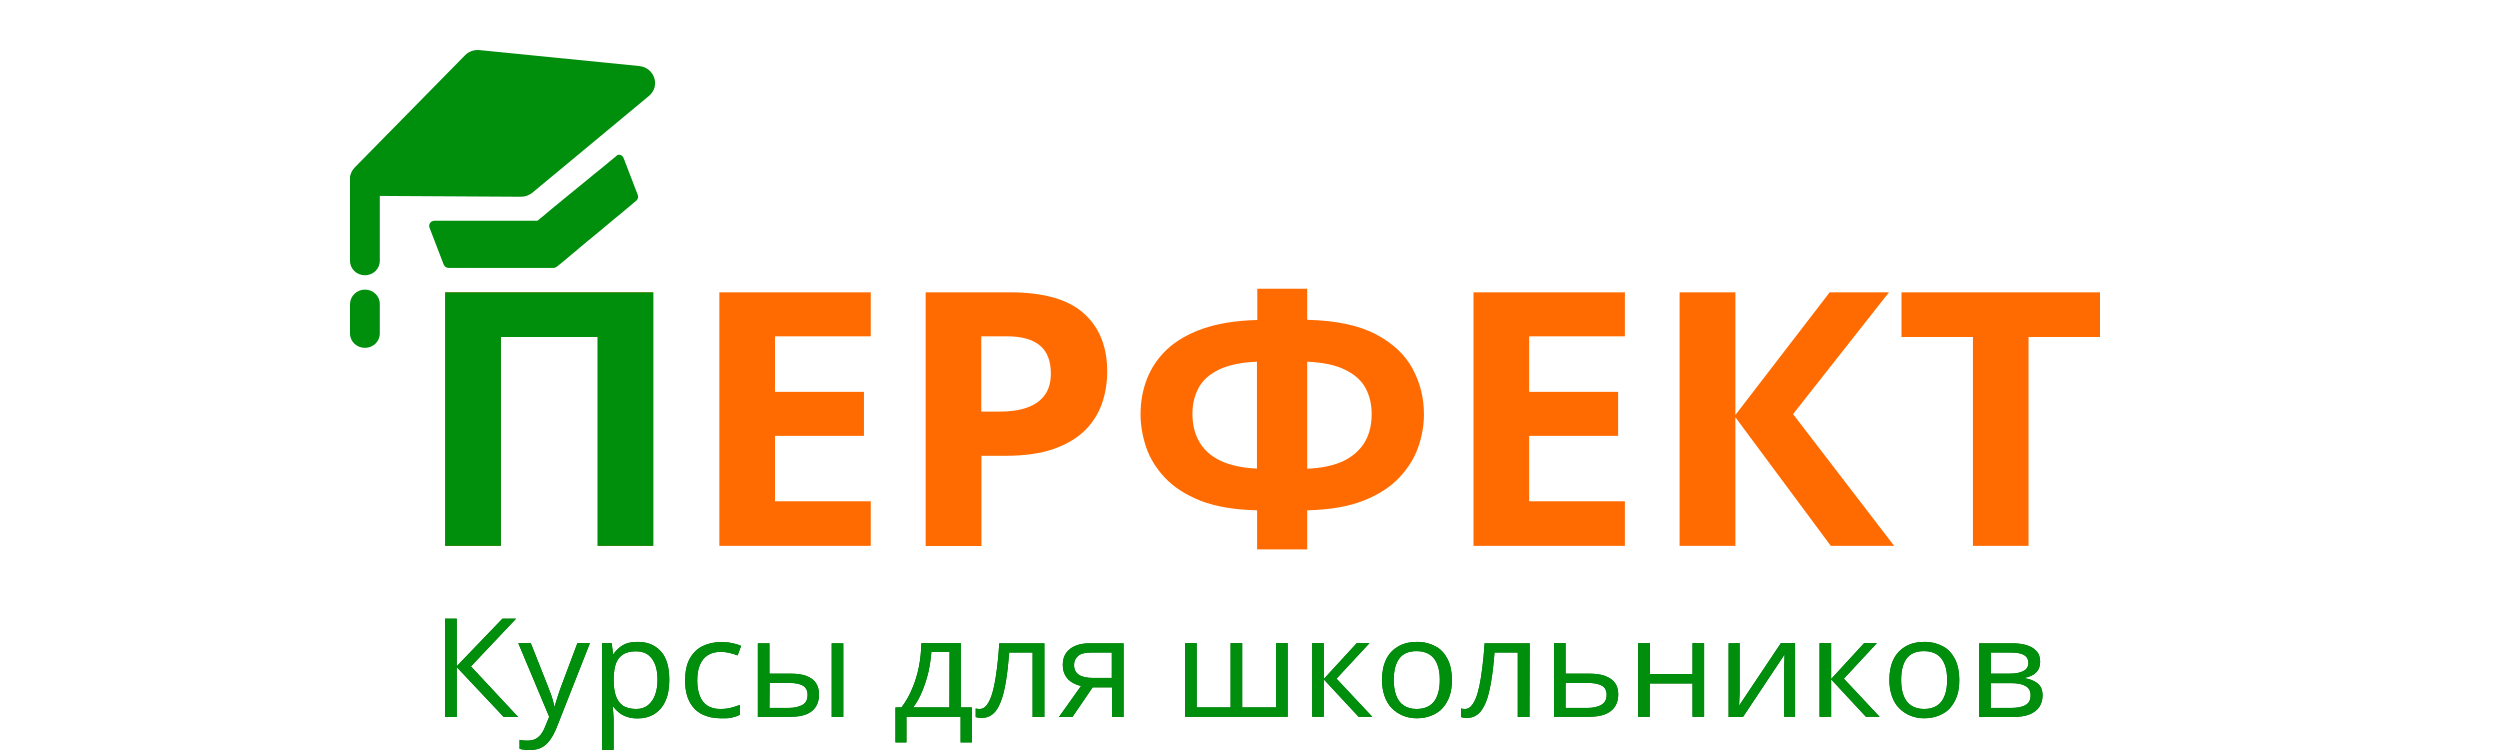 <?xml version="1.0" encoding="UTF-8"?> <svg xmlns="http://www.w3.org/2000/svg" viewBox="0 0 50.00 15.00" data-guides="{&quot;vertical&quot;:[],&quot;horizontal&quot;:[]}"><defs></defs><path fill="#006B00" stroke="none" fill-opacity="1" stroke-width="1" stroke-opacity="1" color="rgb(51, 51, 51)" id="tSvge4fbac8619" title="Path 1" d="M10.362 14.34C10.266 14.34 10.17 14.34 10.075 14.34C9.761 14.007 9.448 13.675 9.135 13.342C9.135 13.675 9.135 14.007 9.135 14.34C9.057 14.34 8.978 14.34 8.9 14.34C8.9 13.684 8.9 13.028 8.9 12.373C8.978 12.373 9.057 12.373 9.135 12.373C9.135 12.69 9.135 13.007 9.135 13.324C9.44 13.007 9.744 12.69 10.049 12.373C10.14 12.373 10.23 12.373 10.321 12.373C10.021 12.691 9.72 13.009 9.419 13.328C9.733 13.665 10.047 14.002 10.362 14.34Z"></path><path fill="#006B00" stroke="none" fill-opacity="1" stroke-width="1" stroke-opacity="1" color="rgb(51, 51, 51)" id="tSvg11a28456d95" title="Path 2" d="M10.366 12.863C10.449 12.863 10.532 12.863 10.616 12.863C10.729 13.148 10.842 13.433 10.955 13.719C10.973 13.768 10.992 13.818 11.01 13.864C11.025 13.91 11.043 13.953 11.054 13.995C11.065 14.038 11.076 14.077 11.084 14.12C11.087 14.12 11.091 14.12 11.095 14.12C11.11 14.073 11.128 14.017 11.15 13.942C11.172 13.868 11.201 13.793 11.227 13.719C11.334 13.433 11.441 13.148 11.548 12.863C11.631 12.863 11.715 12.863 11.798 12.863C11.576 13.426 11.354 13.989 11.132 14.553C11.095 14.642 11.054 14.723 11.006 14.791C10.959 14.858 10.903 14.912 10.837 14.947C10.771 14.983 10.69 15 10.594 15C10.55 15 10.513 14.997 10.476 14.993C10.443 14.99 10.413 14.983 10.391 14.976C10.391 14.916 10.391 14.857 10.391 14.798C10.413 14.802 10.435 14.805 10.465 14.809C10.494 14.812 10.524 14.812 10.557 14.812C10.616 14.812 10.664 14.802 10.708 14.78C10.752 14.759 10.785 14.727 10.819 14.688C10.848 14.649 10.877 14.599 10.899 14.542C10.928 14.474 10.956 14.405 10.984 14.336C10.778 13.845 10.572 13.354 10.366 12.863Z"></path><path fill="#006B00" stroke="none" fill-opacity="1" stroke-width="1" stroke-opacity="1" color="rgb(51, 51, 51)" id="tSvg2cc284851" title="Path 3" d="M12.759 12.838C12.951 12.838 13.102 12.902 13.216 13.026C13.33 13.15 13.386 13.342 13.386 13.598C13.386 13.765 13.36 13.907 13.308 14.02C13.257 14.134 13.183 14.219 13.087 14.28C12.991 14.34 12.881 14.368 12.752 14.368C12.671 14.368 12.601 14.358 12.538 14.336C12.476 14.315 12.424 14.287 12.38 14.251C12.336 14.216 12.299 14.177 12.27 14.137C12.265 14.137 12.26 14.137 12.255 14.137C12.258 14.173 12.262 14.216 12.266 14.265C12.27 14.315 12.273 14.358 12.273 14.393C12.273 14.594 12.273 14.796 12.273 14.997C12.196 14.997 12.118 14.997 12.041 14.997C12.041 14.285 12.041 13.574 12.041 12.863C12.105 12.863 12.169 12.863 12.233 12.863C12.242 12.935 12.252 13.007 12.262 13.079C12.266 13.079 12.27 13.079 12.273 13.079C12.303 13.033 12.339 12.994 12.384 12.955C12.428 12.919 12.479 12.887 12.542 12.866C12.601 12.848 12.675 12.838 12.759 12.838ZM12.719 13.026C12.612 13.026 12.527 13.047 12.465 13.086C12.399 13.125 12.354 13.186 12.321 13.264C12.292 13.342 12.277 13.441 12.273 13.559C12.273 13.573 12.273 13.587 12.273 13.601C12.273 13.726 12.288 13.832 12.317 13.917C12.347 14.002 12.395 14.07 12.457 14.113C12.52 14.155 12.612 14.18 12.723 14.18C12.818 14.18 12.896 14.155 12.958 14.105C13.021 14.056 13.069 13.988 13.102 13.899C13.135 13.811 13.15 13.708 13.15 13.594C13.15 13.42 13.117 13.282 13.043 13.179C12.969 13.076 12.863 13.026 12.719 13.026Z"></path><path fill="#006B00" stroke="none" fill-opacity="1" stroke-width="1" stroke-opacity="1" color="rgb(51, 51, 51)" id="tSvg10218942f78" title="Path 4" d="M14.402 14.365C14.266 14.365 14.144 14.336 14.037 14.283C13.931 14.23 13.85 14.145 13.791 14.034C13.732 13.921 13.702 13.782 13.702 13.612C13.702 13.434 13.732 13.289 13.794 13.175C13.857 13.062 13.942 12.976 14.052 12.923C14.163 12.87 14.284 12.841 14.424 12.841C14.502 12.841 14.575 12.848 14.645 12.863C14.715 12.877 14.774 12.895 14.822 12.919C14.799 12.982 14.775 13.045 14.752 13.108C14.704 13.09 14.653 13.072 14.59 13.058C14.527 13.044 14.472 13.037 14.421 13.037C14.314 13.037 14.225 13.058 14.155 13.104C14.085 13.147 14.034 13.214 13.997 13.299C13.96 13.385 13.945 13.491 13.945 13.616C13.945 13.736 13.964 13.836 13.997 13.921C14.03 14.006 14.082 14.07 14.148 14.113C14.214 14.155 14.299 14.18 14.402 14.18C14.483 14.18 14.557 14.173 14.62 14.155C14.682 14.137 14.745 14.12 14.796 14.098C14.796 14.165 14.796 14.231 14.796 14.297C14.745 14.322 14.689 14.34 14.627 14.354C14.564 14.368 14.487 14.365 14.402 14.365Z"></path><path fill="#006B00" stroke="none" fill-opacity="1" stroke-width="1" stroke-opacity="1" color="rgb(51, 51, 51)" id="tSvg18e2e157db7" title="Path 5" d="M15.157 14.34C15.157 13.849 15.157 13.357 15.157 12.866C15.235 12.866 15.312 12.866 15.389 12.866C15.389 13.069 15.389 13.271 15.389 13.473C15.529 13.473 15.669 13.473 15.809 13.473C15.938 13.473 16.049 13.488 16.13 13.52C16.214 13.552 16.277 13.598 16.317 13.658C16.358 13.719 16.38 13.796 16.38 13.889C16.38 13.981 16.362 14.059 16.321 14.127C16.28 14.194 16.218 14.248 16.133 14.283C16.049 14.319 15.934 14.336 15.798 14.336C15.584 14.338 15.371 14.339 15.157 14.34ZM15.389 14.159C15.517 14.159 15.645 14.159 15.772 14.159C15.886 14.159 15.979 14.137 16.049 14.098C16.119 14.059 16.152 13.992 16.152 13.899C16.152 13.811 16.119 13.747 16.056 13.711C15.993 13.676 15.901 13.658 15.78 13.658C15.651 13.658 15.522 13.658 15.393 13.658C15.392 13.825 15.39 13.992 15.389 14.159ZM16.634 14.34C16.634 13.849 16.634 13.357 16.634 12.866C16.711 12.866 16.789 12.866 16.866 12.866C16.866 13.357 16.866 13.849 16.866 14.34C16.789 14.34 16.711 14.34 16.634 14.34Z"></path><path fill="#006B00" stroke="none" fill-opacity="1" stroke-width="1" stroke-opacity="1" color="rgb(51, 51, 51)" id="tSvgb99faa078b" title="Path 6" d="M19.216 12.863C19.216 13.291 19.216 13.72 19.216 14.148C19.29 14.148 19.363 14.148 19.437 14.148C19.437 14.381 19.437 14.614 19.437 14.848C19.362 14.848 19.287 14.848 19.212 14.848C19.212 14.677 19.212 14.507 19.212 14.336C18.851 14.336 18.49 14.336 18.129 14.336C18.129 14.507 18.129 14.677 18.129 14.848C18.056 14.848 17.982 14.848 17.909 14.848C17.909 14.614 17.909 14.381 17.909 14.148C17.949 14.148 17.989 14.148 18.03 14.148C18.118 14.031 18.192 13.903 18.247 13.765C18.306 13.626 18.35 13.48 18.38 13.328C18.409 13.175 18.424 13.019 18.428 12.863C18.691 12.863 18.953 12.863 19.216 12.863ZM18.991 13.04C18.87 13.04 18.748 13.04 18.627 13.04C18.619 13.171 18.597 13.303 18.568 13.441C18.535 13.576 18.494 13.708 18.442 13.829C18.391 13.953 18.332 14.059 18.262 14.148C18.504 14.148 18.746 14.148 18.988 14.148C18.989 13.779 18.99 13.409 18.991 13.04Z"></path><path fill="#006B00" stroke="none" fill-opacity="1" stroke-width="1" stroke-opacity="1" color="rgb(51, 51, 51)" id="tSvgf1ae293c12" title="Path 7" d="M20.888 14.34C20.81 14.34 20.731 14.34 20.652 14.34C20.652 13.91 20.652 13.48 20.652 13.051C20.497 13.051 20.341 13.051 20.185 13.051C20.166 13.282 20.144 13.48 20.115 13.647C20.085 13.814 20.052 13.949 20.008 14.052C19.967 14.155 19.916 14.233 19.853 14.283C19.791 14.333 19.721 14.358 19.64 14.358C19.614 14.358 19.592 14.358 19.57 14.354C19.547 14.351 19.529 14.347 19.514 14.34C19.514 14.283 19.514 14.226 19.514 14.169C19.525 14.173 19.54 14.177 19.551 14.177C19.566 14.177 19.581 14.18 19.595 14.18C19.636 14.18 19.676 14.162 19.71 14.13C19.743 14.098 19.776 14.045 19.805 13.978C19.835 13.91 19.861 13.821 19.883 13.719C19.905 13.616 19.923 13.491 19.942 13.349C19.96 13.207 19.975 13.047 19.986 12.866C20.287 12.866 20.587 12.866 20.888 12.866C20.888 13.357 20.888 13.849 20.888 14.34Z"></path><path fill="#006B00" stroke="none" fill-opacity="1" stroke-width="1" stroke-opacity="1" color="rgb(51, 51, 51)" id="tSvg6b52dbee84" title="Path 8" d="M21.448 14.34C21.358 14.34 21.269 14.34 21.179 14.34C21.326 14.133 21.474 13.926 21.621 13.719C21.559 13.704 21.496 13.683 21.441 13.647C21.386 13.616 21.341 13.569 21.308 13.512C21.275 13.456 21.256 13.385 21.256 13.299C21.256 13.157 21.305 13.051 21.404 12.976C21.503 12.902 21.632 12.866 21.794 12.866C22.02 12.866 22.246 12.866 22.472 12.866C22.472 13.357 22.472 13.849 22.472 14.34C22.395 14.34 22.317 14.34 22.24 14.34C22.24 14.142 22.24 13.944 22.24 13.747C22.111 13.747 21.982 13.747 21.853 13.747C21.718 13.944 21.583 14.142 21.448 14.34ZM21.481 13.299C21.481 13.388 21.514 13.452 21.577 13.495C21.64 13.537 21.735 13.559 21.857 13.559C21.983 13.559 22.11 13.559 22.236 13.559C22.236 13.389 22.236 13.22 22.236 13.051C22.096 13.051 21.956 13.051 21.816 13.051C21.698 13.051 21.61 13.072 21.559 13.122C21.507 13.168 21.481 13.225 21.481 13.299Z"></path><path fill="#006B00" stroke="none" fill-opacity="1" stroke-width="1" stroke-opacity="1" color="rgb(51, 51, 51)" id="tSvg16a41b49566" title="Path 9" d="M25.754 12.863C25.754 13.354 25.754 13.845 25.754 14.336C25.07 14.336 24.386 14.336 23.702 14.336C23.702 13.845 23.702 13.354 23.702 12.863C23.779 12.863 23.857 12.863 23.934 12.863C23.934 13.291 23.934 13.72 23.934 14.148C24.16 14.148 24.386 14.148 24.612 14.148C24.612 13.72 24.612 13.291 24.612 12.863C24.689 12.863 24.767 12.863 24.844 12.863C24.844 13.291 24.844 13.72 24.844 14.148C25.07 14.148 25.296 14.148 25.521 14.148C25.521 13.72 25.521 13.291 25.521 12.863C25.599 12.863 25.676 12.863 25.754 12.863Z"></path><path fill="#006B00" stroke="none" fill-opacity="1" stroke-width="1" stroke-opacity="1" color="rgb(51, 51, 51)" id="tSvgc811b1d7f3" title="Path 10" d="M27.135 12.863C27.22 12.863 27.305 12.863 27.389 12.863C27.169 13.099 26.95 13.336 26.73 13.573C26.968 13.827 27.206 14.082 27.445 14.336C27.354 14.336 27.263 14.336 27.172 14.336C26.94 14.086 26.708 13.837 26.476 13.587C26.476 13.837 26.476 14.086 26.476 14.336C26.398 14.336 26.321 14.336 26.244 14.336C26.244 13.845 26.244 13.354 26.244 12.863C26.321 12.863 26.398 12.863 26.476 12.863C26.476 13.102 26.476 13.341 26.476 13.58C26.696 13.341 26.915 13.102 27.135 12.863Z"></path><path fill="#006B00" stroke="none" fill-opacity="1" stroke-width="1" stroke-opacity="1" color="rgb(51, 51, 51)" id="tSvgd6e722ca39" title="Path 11" d="M29.039 13.598C29.039 13.719 29.024 13.829 28.991 13.921C28.958 14.017 28.91 14.095 28.851 14.162C28.792 14.23 28.715 14.276 28.63 14.311C28.542 14.347 28.446 14.365 28.336 14.365C28.233 14.365 28.14 14.347 28.056 14.311C27.971 14.276 27.897 14.226 27.835 14.162C27.772 14.098 27.724 14.017 27.691 13.921C27.658 13.825 27.64 13.719 27.64 13.598C27.64 13.438 27.669 13.299 27.724 13.186C27.779 13.072 27.864 12.987 27.967 12.927C28.074 12.866 28.199 12.838 28.343 12.838C28.483 12.838 28.605 12.87 28.711 12.927C28.818 12.983 28.895 13.072 28.954 13.186C29.01 13.299 29.039 13.438 29.039 13.598ZM27.875 13.598C27.875 13.715 27.89 13.818 27.923 13.907C27.956 13.995 28.004 14.063 28.074 14.109C28.14 14.155 28.229 14.18 28.336 14.18C28.442 14.18 28.527 14.155 28.597 14.109C28.667 14.063 28.715 13.995 28.748 13.907C28.781 13.818 28.796 13.719 28.796 13.598C28.796 13.48 28.781 13.377 28.748 13.292C28.715 13.207 28.667 13.14 28.597 13.093C28.527 13.047 28.442 13.022 28.332 13.022C28.174 13.022 28.056 13.072 27.982 13.175C27.908 13.278 27.875 13.42 27.875 13.598Z"></path><path fill="#006B00" stroke="none" fill-opacity="1" stroke-width="1" stroke-opacity="1" color="rgb(51, 51, 51)" id="tSvge9953ee1eb" title="Path 12" d="M30.59 14.34C30.512 14.34 30.433 14.34 30.355 14.34C30.355 13.91 30.355 13.48 30.355 13.051C30.2 13.051 30.045 13.051 29.89 13.051C29.872 13.282 29.85 13.48 29.82 13.647C29.791 13.814 29.758 13.949 29.714 14.052C29.669 14.155 29.622 14.233 29.559 14.283C29.496 14.333 29.426 14.358 29.345 14.358C29.32 14.358 29.297 14.358 29.275 14.354C29.253 14.351 29.235 14.347 29.22 14.34C29.22 14.283 29.22 14.226 29.22 14.169C29.231 14.173 29.246 14.177 29.257 14.177C29.272 14.177 29.286 14.18 29.301 14.18C29.342 14.18 29.382 14.162 29.415 14.13C29.448 14.098 29.482 14.045 29.511 13.978C29.541 13.91 29.566 13.821 29.588 13.719C29.61 13.616 29.629 13.491 29.647 13.349C29.666 13.207 29.68 13.047 29.692 12.866C29.992 12.866 30.293 12.866 30.594 12.866C30.593 13.357 30.591 13.849 30.59 14.34Z"></path><path fill="#006B00" stroke="none" fill-opacity="1" stroke-width="1" stroke-opacity="1" color="rgb(51, 51, 51)" id="tSvg170069e974a" title="Path 13" d="M31.312 13.473C31.468 13.473 31.624 13.473 31.779 13.473C31.908 13.473 32.019 13.488 32.104 13.52C32.188 13.552 32.255 13.598 32.299 13.658C32.343 13.719 32.365 13.796 32.365 13.889C32.365 13.981 32.343 14.059 32.303 14.127C32.258 14.194 32.196 14.248 32.107 14.283C32.019 14.319 31.905 14.336 31.768 14.336C31.539 14.336 31.309 14.336 31.08 14.336C31.08 13.845 31.08 13.354 31.08 12.863C31.157 12.863 31.234 12.863 31.312 12.863C31.312 13.066 31.312 13.27 31.312 13.473ZM32.133 13.899C32.133 13.811 32.1 13.747 32.034 13.711C31.967 13.676 31.875 13.658 31.754 13.658C31.606 13.658 31.459 13.658 31.312 13.658C31.312 13.825 31.312 13.992 31.312 14.159C31.459 14.159 31.606 14.159 31.754 14.159C31.864 14.159 31.956 14.137 32.026 14.098C32.096 14.056 32.133 13.992 32.133 13.899Z"></path><path fill="#006B00" stroke="none" fill-opacity="1" stroke-width="1" stroke-opacity="1" color="rgb(51, 51, 51)" id="tSvge9985b732c" title="Path 14" d="M32.999 12.863C32.999 13.069 32.999 13.274 32.999 13.48C33.283 13.48 33.566 13.48 33.85 13.48C33.85 13.274 33.85 13.069 33.85 12.863C33.927 12.863 34.005 12.863 34.082 12.863C34.082 13.354 34.082 13.845 34.082 14.336C34.005 14.336 33.927 14.336 33.85 14.336C33.85 14.114 33.85 13.891 33.85 13.669C33.565 13.669 33.28 13.669 32.995 13.669C32.995 13.891 32.995 14.114 32.995 14.336C32.918 14.336 32.841 14.336 32.763 14.336C32.763 13.845 32.763 13.354 32.763 12.863C32.842 12.863 32.92 12.863 32.999 12.863Z"></path><path fill="#006B00" stroke="none" fill-opacity="1" stroke-width="1" stroke-opacity="1" color="rgb(51, 51, 51)" id="tSvg13e38b49109" title="Path 15" d="M34.793 12.863C34.793 13.171 34.793 13.48 34.793 13.79C34.793 13.807 34.793 13.832 34.793 13.861C34.793 13.889 34.789 13.917 34.789 13.949C34.789 13.981 34.785 14.013 34.785 14.042C34.785 14.07 34.782 14.095 34.782 14.113C35.06 13.696 35.339 13.279 35.618 12.863C35.712 12.863 35.807 12.863 35.901 12.863C35.901 13.354 35.901 13.845 35.901 14.336C35.829 14.336 35.756 14.336 35.684 14.336C35.684 14.036 35.684 13.735 35.684 13.434C35.684 13.406 35.684 13.37 35.684 13.324C35.684 13.278 35.688 13.236 35.688 13.193C35.688 13.15 35.691 13.115 35.691 13.09C35.414 13.507 35.136 13.923 34.859 14.34C34.763 14.34 34.667 14.34 34.572 14.34C34.572 13.849 34.572 13.357 34.572 12.866C34.645 12.865 34.719 12.864 34.793 12.863Z"></path><path fill="#006B00" stroke="none" fill-opacity="1" stroke-width="1" stroke-opacity="1" color="rgb(51, 51, 51)" id="tSvg1047c36df1e" title="Path 16" d="M37.282 12.863C37.367 12.863 37.452 12.863 37.537 12.863C37.317 13.099 37.097 13.336 36.877 13.573C37.115 13.827 37.354 14.082 37.592 14.336C37.501 14.336 37.41 14.336 37.319 14.336C37.087 14.086 36.855 13.837 36.623 13.587C36.623 13.837 36.623 14.086 36.623 14.336C36.546 14.336 36.468 14.336 36.391 14.336C36.391 13.845 36.391 13.354 36.391 12.863C36.468 12.863 36.546 12.863 36.623 12.863C36.623 13.102 36.623 13.341 36.623 13.58C36.843 13.341 37.063 13.102 37.282 12.863Z"></path><path fill="#006B00" stroke="none" fill-opacity="1" stroke-width="1" stroke-opacity="1" color="rgb(51, 51, 51)" id="tSvg14ba8e40930" title="Path 17" d="M39.186 13.598C39.186 13.719 39.172 13.829 39.139 13.921C39.105 14.017 39.058 14.095 38.999 14.162C38.94 14.23 38.862 14.276 38.778 14.311C38.689 14.347 38.593 14.365 38.483 14.365C38.38 14.365 38.288 14.347 38.203 14.311C38.118 14.276 38.045 14.226 37.982 14.162C37.919 14.098 37.871 14.017 37.838 13.921C37.805 13.825 37.787 13.719 37.787 13.598C37.787 13.438 37.816 13.299 37.871 13.186C37.927 13.072 38.011 12.987 38.115 12.927C38.221 12.866 38.347 12.838 38.49 12.838C38.63 12.838 38.752 12.87 38.859 12.927C38.965 12.983 39.043 13.072 39.102 13.186C39.157 13.299 39.186 13.438 39.186 13.598ZM38.023 13.598C38.023 13.715 38.037 13.818 38.07 13.907C38.104 13.995 38.151 14.063 38.221 14.109C38.288 14.155 38.376 14.18 38.483 14.18C38.59 14.18 38.674 14.155 38.745 14.109C38.815 14.063 38.862 13.995 38.895 13.907C38.929 13.818 38.943 13.719 38.943 13.598C38.943 13.48 38.929 13.377 38.895 13.292C38.862 13.207 38.815 13.14 38.745 13.093C38.674 13.047 38.59 13.022 38.479 13.022C38.321 13.022 38.203 13.072 38.129 13.175C38.056 13.278 38.023 13.42 38.023 13.598Z"></path><path fill="#006B00" stroke="none" fill-opacity="1" stroke-width="1" stroke-opacity="1" color="rgb(51, 51, 51)" id="tSvg15f21dc3514" title="Path 18" d="M40.803 13.236C40.803 13.328 40.774 13.399 40.719 13.452C40.664 13.505 40.59 13.537 40.502 13.555C40.502 13.559 40.502 13.562 40.502 13.566C40.597 13.58 40.678 13.612 40.748 13.665C40.818 13.719 40.851 13.8 40.851 13.91C40.851 13.995 40.829 14.07 40.789 14.134C40.748 14.198 40.682 14.248 40.594 14.287C40.505 14.322 40.387 14.34 40.244 14.34C40.024 14.34 39.804 14.34 39.584 14.34C39.584 13.849 39.584 13.357 39.584 12.866C39.802 12.866 40.019 12.866 40.236 12.866C40.347 12.866 40.443 12.877 40.527 12.902C40.612 12.927 40.678 12.966 40.726 13.019C40.778 13.069 40.803 13.143 40.803 13.236ZM40.568 13.26C40.568 13.189 40.542 13.14 40.487 13.104C40.431 13.069 40.347 13.051 40.225 13.051C40.09 13.051 39.955 13.051 39.82 13.051C39.82 13.192 39.82 13.332 39.82 13.473C39.942 13.473 40.063 13.473 40.185 13.473C40.31 13.473 40.406 13.456 40.468 13.42C40.535 13.388 40.568 13.331 40.568 13.26ZM40.612 13.907C40.612 13.818 40.579 13.758 40.509 13.719C40.439 13.679 40.343 13.662 40.211 13.662C40.079 13.662 39.948 13.662 39.816 13.662C39.816 13.827 39.816 13.993 39.816 14.159C39.949 14.159 40.082 14.159 40.214 14.159C40.343 14.159 40.443 14.141 40.509 14.102C40.579 14.063 40.612 13.999 40.612 13.907Z"></path><path fill="#008E0D" stroke="none" fill-opacity="1" stroke-width="1" stroke-opacity="1" color="rgb(51, 51, 51)" id="tSvg170de2d55dc" title="Path 19" d="M10.362 14.34C10.266 14.34 10.17 14.34 10.075 14.34C9.761 14.007 9.448 13.675 9.135 13.342C9.135 13.675 9.135 14.007 9.135 14.34C9.057 14.34 8.978 14.34 8.9 14.34C8.9 13.684 8.9 13.028 8.9 12.373C8.978 12.373 9.057 12.373 9.135 12.373C9.135 12.69 9.135 13.007 9.135 13.324C9.44 13.007 9.744 12.69 10.049 12.373C10.14 12.373 10.23 12.373 10.321 12.373C10.021 12.691 9.72 13.009 9.419 13.328C9.733 13.665 10.047 14.002 10.362 14.34Z"></path><path fill="#008E0D" stroke="none" fill-opacity="1" stroke-width="1" stroke-opacity="1" color="rgb(51, 51, 51)" id="tSvg1528da713f2" title="Path 20" d="M10.366 12.863C10.449 12.863 10.532 12.863 10.616 12.863C10.729 13.148 10.842 13.433 10.955 13.719C10.973 13.768 10.992 13.818 11.01 13.864C11.025 13.91 11.043 13.953 11.054 13.995C11.065 14.038 11.076 14.077 11.084 14.12C11.087 14.12 11.091 14.12 11.095 14.12C11.11 14.073 11.128 14.017 11.15 13.942C11.172 13.868 11.201 13.793 11.227 13.719C11.334 13.433 11.441 13.148 11.548 12.863C11.631 12.863 11.715 12.863 11.798 12.863C11.576 13.426 11.354 13.989 11.132 14.553C11.095 14.642 11.054 14.723 11.006 14.791C10.959 14.858 10.903 14.912 10.837 14.947C10.771 14.983 10.69 15 10.594 15C10.55 15 10.513 14.997 10.476 14.993C10.443 14.99 10.413 14.983 10.391 14.976C10.391 14.916 10.391 14.857 10.391 14.798C10.413 14.802 10.435 14.805 10.465 14.809C10.494 14.812 10.524 14.812 10.557 14.812C10.616 14.812 10.664 14.802 10.708 14.78C10.752 14.759 10.785 14.727 10.819 14.688C10.848 14.649 10.877 14.599 10.899 14.542C10.928 14.474 10.956 14.405 10.984 14.336C10.778 13.845 10.572 13.354 10.366 12.863Z"></path><path fill="#008E0D" stroke="none" fill-opacity="1" stroke-width="1" stroke-opacity="1" color="rgb(51, 51, 51)" id="tSvg4f18dbb51b" title="Path 21" d="M12.759 12.838C12.951 12.838 13.102 12.902 13.216 13.026C13.33 13.15 13.386 13.342 13.386 13.598C13.386 13.765 13.36 13.907 13.308 14.02C13.257 14.134 13.183 14.219 13.087 14.28C12.991 14.34 12.881 14.368 12.752 14.368C12.671 14.368 12.601 14.358 12.538 14.336C12.476 14.315 12.424 14.287 12.38 14.251C12.336 14.216 12.299 14.177 12.27 14.137C12.265 14.137 12.26 14.137 12.255 14.137C12.258 14.173 12.262 14.216 12.266 14.265C12.27 14.315 12.273 14.358 12.273 14.393C12.273 14.594 12.273 14.796 12.273 14.997C12.196 14.997 12.118 14.997 12.041 14.997C12.041 14.285 12.041 13.574 12.041 12.863C12.105 12.863 12.169 12.863 12.233 12.863C12.242 12.935 12.252 13.007 12.262 13.079C12.266 13.079 12.27 13.079 12.273 13.079C12.303 13.033 12.339 12.994 12.384 12.955C12.428 12.919 12.479 12.887 12.542 12.866C12.601 12.848 12.675 12.838 12.759 12.838ZM12.719 13.026C12.612 13.026 12.527 13.047 12.465 13.086C12.399 13.125 12.354 13.186 12.321 13.264C12.292 13.342 12.277 13.441 12.273 13.559C12.273 13.573 12.273 13.587 12.273 13.601C12.273 13.726 12.288 13.832 12.317 13.917C12.347 14.002 12.395 14.07 12.457 14.113C12.52 14.155 12.612 14.18 12.723 14.18C12.818 14.18 12.896 14.155 12.958 14.105C13.021 14.056 13.069 13.988 13.102 13.899C13.135 13.811 13.15 13.708 13.15 13.594C13.15 13.42 13.117 13.282 13.043 13.179C12.969 13.076 12.863 13.026 12.719 13.026Z"></path><path fill="#008E0D" stroke="none" fill-opacity="1" stroke-width="1" stroke-opacity="1" color="rgb(51, 51, 51)" id="tSvg97c07cfc45" title="Path 22" d="M14.402 14.365C14.266 14.365 14.144 14.336 14.037 14.283C13.931 14.23 13.85 14.145 13.791 14.034C13.732 13.921 13.702 13.782 13.702 13.612C13.702 13.434 13.732 13.289 13.794 13.175C13.857 13.062 13.942 12.976 14.052 12.923C14.163 12.87 14.284 12.841 14.424 12.841C14.502 12.841 14.575 12.848 14.645 12.863C14.715 12.877 14.774 12.895 14.822 12.919C14.799 12.982 14.775 13.045 14.752 13.108C14.704 13.09 14.653 13.072 14.59 13.058C14.527 13.044 14.472 13.037 14.421 13.037C14.314 13.037 14.225 13.058 14.155 13.104C14.085 13.147 14.034 13.214 13.997 13.299C13.96 13.385 13.945 13.491 13.945 13.616C13.945 13.736 13.964 13.836 13.997 13.921C14.03 14.006 14.082 14.07 14.148 14.113C14.214 14.155 14.299 14.18 14.402 14.18C14.483 14.18 14.557 14.173 14.62 14.155C14.682 14.137 14.745 14.12 14.796 14.098C14.796 14.165 14.796 14.231 14.796 14.297C14.745 14.322 14.689 14.34 14.627 14.354C14.564 14.368 14.487 14.365 14.402 14.365Z"></path><path fill="#008E0D" stroke="none" fill-opacity="1" stroke-width="1" stroke-opacity="1" color="rgb(51, 51, 51)" id="tSvg8163506b7a" title="Path 23" d="M15.157 14.34C15.157 13.849 15.157 13.357 15.157 12.866C15.235 12.866 15.312 12.866 15.389 12.866C15.389 13.069 15.389 13.271 15.389 13.473C15.529 13.473 15.669 13.473 15.809 13.473C15.938 13.473 16.049 13.488 16.13 13.52C16.214 13.552 16.277 13.598 16.317 13.658C16.358 13.719 16.38 13.796 16.38 13.889C16.38 13.981 16.362 14.059 16.321 14.127C16.28 14.194 16.218 14.248 16.133 14.283C16.049 14.319 15.934 14.336 15.798 14.336C15.584 14.338 15.371 14.339 15.157 14.34ZM15.389 14.159C15.517 14.159 15.645 14.159 15.772 14.159C15.886 14.159 15.979 14.137 16.049 14.098C16.119 14.059 16.152 13.992 16.152 13.899C16.152 13.811 16.119 13.747 16.056 13.711C15.993 13.676 15.901 13.658 15.78 13.658C15.651 13.658 15.522 13.658 15.393 13.658C15.392 13.825 15.39 13.992 15.389 14.159ZM16.634 14.34C16.634 13.849 16.634 13.357 16.634 12.866C16.711 12.866 16.789 12.866 16.866 12.866C16.866 13.357 16.866 13.849 16.866 14.34C16.789 14.34 16.711 14.34 16.634 14.34Z"></path><path fill="#008E0D" stroke="none" fill-opacity="1" stroke-width="1" stroke-opacity="1" color="rgb(51, 51, 51)" id="tSvg139926b0431" title="Path 24" d="M19.216 12.863C19.216 13.291 19.216 13.72 19.216 14.148C19.29 14.148 19.363 14.148 19.437 14.148C19.437 14.381 19.437 14.614 19.437 14.848C19.362 14.848 19.287 14.848 19.212 14.848C19.212 14.677 19.212 14.507 19.212 14.336C18.851 14.336 18.49 14.336 18.129 14.336C18.129 14.507 18.129 14.677 18.129 14.848C18.056 14.848 17.982 14.848 17.909 14.848C17.909 14.614 17.909 14.381 17.909 14.148C17.949 14.148 17.989 14.148 18.03 14.148C18.118 14.031 18.192 13.903 18.247 13.765C18.306 13.626 18.35 13.48 18.38 13.328C18.409 13.175 18.424 13.019 18.428 12.863C18.691 12.863 18.953 12.863 19.216 12.863ZM18.991 13.04C18.87 13.04 18.748 13.04 18.627 13.04C18.619 13.171 18.597 13.303 18.568 13.441C18.535 13.576 18.494 13.708 18.442 13.829C18.391 13.953 18.332 14.059 18.262 14.148C18.504 14.148 18.746 14.148 18.988 14.148C18.989 13.779 18.99 13.409 18.991 13.04Z"></path><path fill="#008E0D" stroke="none" fill-opacity="1" stroke-width="1" stroke-opacity="1" color="rgb(51, 51, 51)" id="tSvg124b560c5ab" title="Path 25" d="M20.888 14.34C20.81 14.34 20.731 14.34 20.652 14.34C20.652 13.91 20.652 13.48 20.652 13.051C20.497 13.051 20.341 13.051 20.185 13.051C20.166 13.282 20.144 13.48 20.115 13.647C20.085 13.814 20.052 13.949 20.008 14.052C19.967 14.155 19.916 14.233 19.853 14.283C19.791 14.333 19.721 14.358 19.64 14.358C19.614 14.358 19.592 14.358 19.57 14.354C19.547 14.351 19.529 14.347 19.514 14.34C19.514 14.283 19.514 14.226 19.514 14.169C19.525 14.173 19.54 14.177 19.551 14.177C19.566 14.177 19.581 14.18 19.595 14.18C19.636 14.18 19.676 14.162 19.71 14.13C19.743 14.098 19.776 14.045 19.805 13.978C19.835 13.91 19.861 13.821 19.883 13.719C19.905 13.616 19.923 13.491 19.942 13.349C19.96 13.207 19.975 13.047 19.986 12.866C20.287 12.866 20.587 12.866 20.888 12.866C20.888 13.357 20.888 13.849 20.888 14.34Z"></path><path fill="#008E0D" stroke="none" fill-opacity="1" stroke-width="1" stroke-opacity="1" color="rgb(51, 51, 51)" id="tSvg346de0dd63" title="Path 26" d="M21.448 14.34C21.358 14.34 21.269 14.34 21.179 14.34C21.326 14.133 21.474 13.926 21.621 13.719C21.559 13.704 21.496 13.683 21.441 13.647C21.386 13.616 21.341 13.569 21.308 13.512C21.275 13.456 21.256 13.385 21.256 13.299C21.256 13.157 21.305 13.051 21.404 12.976C21.503 12.902 21.632 12.866 21.794 12.866C22.02 12.866 22.246 12.866 22.472 12.866C22.472 13.357 22.472 13.849 22.472 14.34C22.395 14.34 22.317 14.34 22.24 14.34C22.24 14.142 22.24 13.944 22.24 13.747C22.111 13.747 21.982 13.747 21.853 13.747C21.718 13.944 21.583 14.142 21.448 14.34ZM21.481 13.299C21.481 13.388 21.514 13.452 21.577 13.495C21.64 13.537 21.735 13.559 21.857 13.559C21.983 13.559 22.11 13.559 22.236 13.559C22.236 13.389 22.236 13.22 22.236 13.051C22.096 13.051 21.956 13.051 21.816 13.051C21.698 13.051 21.61 13.072 21.559 13.122C21.507 13.168 21.481 13.225 21.481 13.299Z"></path><path fill="#008E0D" stroke="none" fill-opacity="1" stroke-width="1" stroke-opacity="1" color="rgb(51, 51, 51)" id="tSvg39aa24104d" title="Path 27" d="M25.754 12.863C25.754 13.354 25.754 13.845 25.754 14.336C25.07 14.336 24.386 14.336 23.702 14.336C23.702 13.845 23.702 13.354 23.702 12.863C23.779 12.863 23.857 12.863 23.934 12.863C23.934 13.291 23.934 13.72 23.934 14.148C24.16 14.148 24.386 14.148 24.612 14.148C24.612 13.72 24.612 13.291 24.612 12.863C24.689 12.863 24.767 12.863 24.844 12.863C24.844 13.291 24.844 13.72 24.844 14.148C25.07 14.148 25.296 14.148 25.521 14.148C25.521 13.72 25.521 13.291 25.521 12.863C25.599 12.863 25.676 12.863 25.754 12.863Z"></path><path fill="#008E0D" stroke="none" fill-opacity="1" stroke-width="1" stroke-opacity="1" color="rgb(51, 51, 51)" id="tSvg1348bd33707" title="Path 28" d="M27.135 12.863C27.22 12.863 27.305 12.863 27.389 12.863C27.169 13.099 26.95 13.336 26.73 13.573C26.968 13.827 27.206 14.082 27.445 14.336C27.354 14.336 27.263 14.336 27.172 14.336C26.94 14.086 26.708 13.837 26.476 13.587C26.476 13.837 26.476 14.086 26.476 14.336C26.398 14.336 26.321 14.336 26.244 14.336C26.244 13.845 26.244 13.354 26.244 12.863C26.321 12.863 26.398 12.863 26.476 12.863C26.476 13.102 26.476 13.341 26.476 13.58C26.696 13.341 26.915 13.102 27.135 12.863Z"></path><path fill="#008E0D" stroke="none" fill-opacity="1" stroke-width="1" stroke-opacity="1" color="rgb(51, 51, 51)" id="tSvg867f900bd1" title="Path 29" d="M29.039 13.598C29.039 13.719 29.024 13.829 28.991 13.921C28.958 14.017 28.91 14.095 28.851 14.162C28.792 14.23 28.715 14.276 28.63 14.311C28.542 14.347 28.446 14.365 28.336 14.365C28.233 14.365 28.14 14.347 28.056 14.311C27.971 14.276 27.897 14.226 27.835 14.162C27.772 14.098 27.724 14.017 27.691 13.921C27.658 13.825 27.64 13.719 27.64 13.598C27.64 13.438 27.669 13.299 27.724 13.186C27.779 13.072 27.864 12.987 27.967 12.927C28.074 12.866 28.199 12.838 28.343 12.838C28.483 12.838 28.605 12.87 28.711 12.927C28.818 12.983 28.895 13.072 28.954 13.186C29.01 13.299 29.039 13.438 29.039 13.598ZM27.875 13.598C27.875 13.715 27.89 13.818 27.923 13.907C27.956 13.995 28.004 14.063 28.074 14.109C28.14 14.155 28.229 14.18 28.336 14.18C28.442 14.18 28.527 14.155 28.597 14.109C28.667 14.063 28.715 13.995 28.748 13.907C28.781 13.818 28.796 13.719 28.796 13.598C28.796 13.48 28.781 13.377 28.748 13.292C28.715 13.207 28.667 13.14 28.597 13.093C28.527 13.047 28.442 13.022 28.332 13.022C28.174 13.022 28.056 13.072 27.982 13.175C27.908 13.278 27.875 13.42 27.875 13.598Z"></path><path fill="#008E0D" stroke="none" fill-opacity="1" stroke-width="1" stroke-opacity="1" color="rgb(51, 51, 51)" id="tSvg108f0e1e50e" title="Path 30" d="M30.59 14.34C30.512 14.34 30.433 14.34 30.355 14.34C30.355 13.91 30.355 13.48 30.355 13.051C30.2 13.051 30.045 13.051 29.89 13.051C29.872 13.282 29.85 13.48 29.82 13.647C29.791 13.814 29.758 13.949 29.714 14.052C29.669 14.155 29.622 14.233 29.559 14.283C29.496 14.333 29.426 14.358 29.345 14.358C29.32 14.358 29.297 14.358 29.275 14.354C29.253 14.351 29.235 14.347 29.22 14.34C29.22 14.283 29.22 14.226 29.22 14.169C29.231 14.173 29.246 14.177 29.257 14.177C29.272 14.177 29.286 14.18 29.301 14.18C29.342 14.18 29.382 14.162 29.415 14.13C29.448 14.098 29.482 14.045 29.511 13.978C29.541 13.91 29.566 13.821 29.588 13.719C29.61 13.616 29.629 13.491 29.647 13.349C29.666 13.207 29.68 13.047 29.692 12.866C29.992 12.866 30.293 12.866 30.594 12.866C30.593 13.357 30.591 13.849 30.59 14.34Z"></path><path fill="#008E0D" stroke="none" fill-opacity="1" stroke-width="1" stroke-opacity="1" color="rgb(51, 51, 51)" id="tSvg1f73059f4d" title="Path 31" d="M31.312 13.473C31.468 13.473 31.624 13.473 31.779 13.473C31.908 13.473 32.019 13.488 32.104 13.52C32.188 13.552 32.255 13.598 32.299 13.658C32.343 13.719 32.365 13.796 32.365 13.889C32.365 13.981 32.343 14.059 32.303 14.127C32.258 14.194 32.196 14.248 32.107 14.283C32.019 14.319 31.905 14.336 31.768 14.336C31.539 14.336 31.309 14.336 31.08 14.336C31.08 13.845 31.08 13.354 31.08 12.863C31.157 12.863 31.234 12.863 31.312 12.863C31.312 13.066 31.312 13.27 31.312 13.473ZM32.133 13.899C32.133 13.811 32.1 13.747 32.034 13.711C31.967 13.676 31.875 13.658 31.754 13.658C31.606 13.658 31.459 13.658 31.312 13.658C31.312 13.825 31.312 13.992 31.312 14.159C31.459 14.159 31.606 14.159 31.754 14.159C31.864 14.159 31.956 14.137 32.026 14.098C32.096 14.056 32.133 13.992 32.133 13.899Z"></path><path fill="#008E0D" stroke="none" fill-opacity="1" stroke-width="1" stroke-opacity="1" color="rgb(51, 51, 51)" id="tSvgd8831381d8" title="Path 32" d="M32.999 12.863C32.999 13.069 32.999 13.274 32.999 13.48C33.283 13.48 33.566 13.48 33.85 13.48C33.85 13.274 33.85 13.069 33.85 12.863C33.927 12.863 34.005 12.863 34.082 12.863C34.082 13.354 34.082 13.845 34.082 14.336C34.005 14.336 33.927 14.336 33.85 14.336C33.85 14.114 33.85 13.891 33.85 13.669C33.565 13.669 33.28 13.669 32.995 13.669C32.995 13.891 32.995 14.114 32.995 14.336C32.918 14.336 32.841 14.336 32.763 14.336C32.763 13.845 32.763 13.354 32.763 12.863C32.842 12.863 32.92 12.863 32.999 12.863Z"></path><path fill="#008E0D" stroke="none" fill-opacity="1" stroke-width="1" stroke-opacity="1" color="rgb(51, 51, 51)" id="tSvg18cfcb8bcc1" title="Path 33" d="M34.793 12.863C34.793 13.171 34.793 13.48 34.793 13.79C34.793 13.807 34.793 13.832 34.793 13.861C34.793 13.889 34.789 13.917 34.789 13.949C34.789 13.981 34.785 14.013 34.785 14.042C34.785 14.07 34.782 14.095 34.782 14.113C35.06 13.696 35.339 13.279 35.618 12.863C35.712 12.863 35.807 12.863 35.901 12.863C35.901 13.354 35.901 13.845 35.901 14.336C35.829 14.336 35.756 14.336 35.684 14.336C35.684 14.036 35.684 13.735 35.684 13.434C35.684 13.406 35.684 13.37 35.684 13.324C35.684 13.278 35.688 13.236 35.688 13.193C35.688 13.15 35.691 13.115 35.691 13.09C35.414 13.507 35.136 13.923 34.859 14.34C34.763 14.34 34.667 14.34 34.572 14.34C34.572 13.849 34.572 13.357 34.572 12.866C34.645 12.865 34.719 12.864 34.793 12.863Z"></path><path fill="#008E0D" stroke="none" fill-opacity="1" stroke-width="1" stroke-opacity="1" color="rgb(51, 51, 51)" id="tSvg1840ffd90ee" title="Path 34" d="M37.282 12.863C37.367 12.863 37.452 12.863 37.537 12.863C37.317 13.099 37.097 13.336 36.877 13.573C37.115 13.827 37.354 14.082 37.592 14.336C37.501 14.336 37.41 14.336 37.319 14.336C37.087 14.086 36.855 13.837 36.623 13.587C36.623 13.837 36.623 14.086 36.623 14.336C36.546 14.336 36.468 14.336 36.391 14.336C36.391 13.845 36.391 13.354 36.391 12.863C36.468 12.863 36.546 12.863 36.623 12.863C36.623 13.102 36.623 13.341 36.623 13.58C36.843 13.341 37.063 13.102 37.282 12.863Z"></path><path fill="#008E0D" stroke="none" fill-opacity="1" stroke-width="1" stroke-opacity="1" color="rgb(51, 51, 51)" id="tSvg13abdb3538e" title="Path 35" d="M39.186 13.598C39.186 13.719 39.172 13.829 39.139 13.921C39.105 14.017 39.058 14.095 38.999 14.162C38.94 14.23 38.862 14.276 38.778 14.311C38.689 14.347 38.593 14.365 38.483 14.365C38.38 14.365 38.288 14.347 38.203 14.311C38.118 14.276 38.045 14.226 37.982 14.162C37.919 14.098 37.871 14.017 37.838 13.921C37.805 13.825 37.787 13.719 37.787 13.598C37.787 13.438 37.816 13.299 37.871 13.186C37.927 13.072 38.011 12.987 38.115 12.927C38.221 12.866 38.347 12.838 38.49 12.838C38.63 12.838 38.752 12.87 38.859 12.927C38.965 12.983 39.043 13.072 39.102 13.186C39.157 13.299 39.186 13.438 39.186 13.598ZM38.023 13.598C38.023 13.715 38.037 13.818 38.07 13.907C38.104 13.995 38.151 14.063 38.221 14.109C38.288 14.155 38.376 14.18 38.483 14.18C38.59 14.18 38.674 14.155 38.745 14.109C38.815 14.063 38.862 13.995 38.895 13.907C38.929 13.818 38.943 13.719 38.943 13.598C38.943 13.48 38.929 13.377 38.895 13.292C38.862 13.207 38.815 13.14 38.745 13.093C38.674 13.047 38.59 13.022 38.479 13.022C38.321 13.022 38.203 13.072 38.129 13.175C38.056 13.278 38.023 13.42 38.023 13.598Z"></path><path fill="#008E0D" stroke="none" fill-opacity="1" stroke-width="1" stroke-opacity="1" color="rgb(51, 51, 51)" id="tSvgdb9726fb6a" title="Path 36" d="M40.803 13.236C40.803 13.328 40.774 13.399 40.719 13.452C40.664 13.505 40.59 13.537 40.502 13.555C40.502 13.559 40.502 13.562 40.502 13.566C40.597 13.58 40.678 13.612 40.748 13.665C40.818 13.719 40.851 13.8 40.851 13.91C40.851 13.995 40.829 14.07 40.789 14.134C40.748 14.198 40.682 14.248 40.594 14.287C40.505 14.322 40.387 14.34 40.244 14.34C40.024 14.34 39.804 14.34 39.584 14.34C39.584 13.849 39.584 13.357 39.584 12.866C39.802 12.866 40.019 12.866 40.236 12.866C40.347 12.866 40.443 12.877 40.527 12.902C40.612 12.927 40.678 12.966 40.726 13.019C40.778 13.069 40.803 13.143 40.803 13.236ZM40.568 13.26C40.568 13.189 40.542 13.14 40.487 13.104C40.431 13.069 40.347 13.051 40.225 13.051C40.09 13.051 39.955 13.051 39.82 13.051C39.82 13.192 39.82 13.332 39.82 13.473C39.942 13.473 40.063 13.473 40.185 13.473C40.31 13.473 40.406 13.456 40.468 13.42C40.535 13.388 40.568 13.331 40.568 13.26ZM40.612 13.907C40.612 13.818 40.579 13.758 40.509 13.719C40.439 13.679 40.343 13.662 40.211 13.662C40.079 13.662 39.948 13.662 39.816 13.662C39.816 13.827 39.816 13.993 39.816 14.159C39.949 14.159 40.082 14.159 40.214 14.159C40.343 14.159 40.443 14.141 40.509 14.102C40.579 14.063 40.612 13.999 40.612 13.907Z"></path><path fill="#FF6B00" stroke="none" fill-opacity="1" stroke-width="1" stroke-opacity="1" color="rgb(51, 51, 51)" id="tSvgc0327903cc" title="Path 37" d="M40.575 10.917C40.203 10.917 39.831 10.917 39.459 10.917C39.459 9.524 39.459 8.133 39.459 6.74C38.983 6.74 38.506 6.74 38.03 6.74C38.03 6.442 38.03 6.144 38.03 5.846C39.353 5.846 40.677 5.846 42 5.846C42 6.144 42 6.442 42 6.74C41.524 6.74 41.047 6.74 40.571 6.74C40.571 8.133 40.571 9.524 40.571 10.917C40.572 10.917 40.574 10.917 40.575 10.917Z"></path><path fill="#FF6B00" stroke="none" fill-opacity="1" stroke-width="1" stroke-opacity="1" color="rgb(51, 51, 51)" id="tSvg4ce28434ff" title="Path 38" d="M37.883 10.917C37.46 10.917 37.038 10.917 36.616 10.917C35.98 10.06 35.344 9.203 34.708 8.346C34.708 9.203 34.708 10.06 34.708 10.917C34.336 10.917 33.964 10.917 33.592 10.917C33.592 9.226 33.592 7.536 33.592 5.846C33.964 5.846 34.336 5.846 34.708 5.846C34.708 6.663 34.708 7.481 34.708 8.299C35.336 7.481 35.965 6.663 36.594 5.846C36.989 5.846 37.384 5.846 37.78 5.846C37.14 6.658 36.5 7.47 35.861 8.282C36.535 9.16 37.209 10.038 37.883 10.917Z"></path><path fill="#FF6B00" stroke="none" fill-opacity="1" stroke-width="1" stroke-opacity="1" color="rgb(51, 51, 51)" id="tSvgb4e1c2dff" title="Path 39" d="M17.415 10.917C16.406 10.917 15.397 10.917 14.387 10.917C14.387 9.226 14.387 7.536 14.387 5.846C15.397 5.846 16.406 5.846 17.415 5.846C17.415 6.139 17.415 6.433 17.415 6.726C16.776 6.726 16.138 6.726 15.5 6.726C15.5 7.097 15.5 7.467 15.5 7.838C16.093 7.838 16.686 7.838 17.279 7.838C17.279 8.131 17.279 8.425 17.279 8.718C16.686 8.718 16.093 8.718 15.5 8.718C15.5 9.154 15.5 9.59 15.5 10.025C16.138 10.025 16.776 10.025 17.415 10.025C17.415 10.322 17.415 10.62 17.415 10.917Z"></path><path fill="#FF6B00" stroke="none" fill-opacity="1" stroke-width="1" stroke-opacity="1" color="rgb(51, 51, 51)" id="tSvgbbcc457178" title="Path 40" d="M26.144 5.771C26.144 5.979 26.144 6.188 26.144 6.396C26.719 6.41 27.175 6.506 27.514 6.684C27.853 6.861 28.1 7.092 28.251 7.373C28.402 7.653 28.479 7.958 28.479 8.285C28.479 8.502 28.442 8.718 28.365 8.942C28.288 9.162 28.159 9.368 27.982 9.556C27.801 9.745 27.566 9.897 27.264 10.015C26.965 10.132 26.59 10.196 26.144 10.206C26.144 10.467 26.144 10.727 26.144 10.988C25.81 10.988 25.476 10.988 25.142 10.988C25.142 10.727 25.142 10.467 25.142 10.206C24.689 10.196 24.313 10.132 24.011 10.015C23.709 9.894 23.474 9.741 23.297 9.553C23.12 9.365 22.995 9.159 22.921 8.939C22.848 8.718 22.811 8.502 22.811 8.289C22.811 8.04 22.851 7.806 22.936 7.586C23.021 7.365 23.153 7.167 23.334 6.993C23.518 6.819 23.757 6.68 24.056 6.574C24.354 6.471 24.715 6.41 25.146 6.4C25.146 6.191 25.146 5.983 25.146 5.775C25.479 5.775 25.811 5.775 26.144 5.775C26.144 5.773 26.144 5.772 26.144 5.771ZM25.139 7.234C24.818 7.248 24.567 7.301 24.376 7.394C24.188 7.486 24.052 7.607 23.971 7.76C23.89 7.912 23.849 8.083 23.849 8.278C23.849 8.491 23.893 8.676 23.986 8.836C24.078 8.995 24.214 9.12 24.405 9.212C24.597 9.304 24.84 9.358 25.139 9.372C25.139 8.659 25.139 7.947 25.139 7.234ZM26.144 7.234C26.144 7.948 26.144 8.662 26.144 9.375C26.442 9.361 26.689 9.308 26.877 9.216C27.065 9.123 27.205 8.995 27.297 8.839C27.389 8.683 27.433 8.495 27.433 8.282C27.433 8.086 27.393 7.916 27.312 7.763C27.23 7.611 27.094 7.49 26.906 7.397C26.715 7.301 26.461 7.248 26.144 7.234Z"></path><path fill="#FF6B00" stroke="none" fill-opacity="1" stroke-width="1" stroke-opacity="1" color="rgb(51, 51, 51)" id="tSvg2d0f992f90" title="Path 41" d="M20.192 5.846C20.87 5.846 21.367 5.988 21.677 6.268C21.99 6.549 22.144 6.936 22.144 7.429C22.144 7.65 22.111 7.863 22.041 8.065C21.971 8.268 21.857 8.449 21.702 8.605C21.544 8.761 21.338 8.885 21.076 8.978C20.815 9.07 20.491 9.116 20.108 9.116C19.948 9.116 19.788 9.116 19.629 9.116C19.629 9.717 19.629 10.319 19.629 10.92C19.257 10.92 18.885 10.92 18.513 10.92C18.513 9.229 18.513 7.537 18.513 5.846C19.073 5.846 19.632 5.846 20.192 5.846ZM20.133 6.726C19.964 6.726 19.794 6.726 19.625 6.726C19.625 7.228 19.625 7.73 19.625 8.232C19.748 8.232 19.87 8.232 19.993 8.232C20.203 8.232 20.384 8.207 20.535 8.154C20.689 8.101 20.807 8.019 20.892 7.905C20.977 7.792 21.017 7.646 21.017 7.468C21.017 7.22 20.944 7.032 20.8 6.911C20.656 6.79 20.435 6.726 20.133 6.726Z"></path><path fill="#FF6B00" stroke="none" fill-opacity="1" stroke-width="1" stroke-opacity="1" color="rgb(51, 51, 51)" id="tSvgf34fc1a6d7" title="Path 42" d="M32.498 10.917C31.489 10.917 30.48 10.917 29.47 10.917C29.47 9.226 29.47 7.536 29.47 5.846C30.48 5.846 31.489 5.846 32.498 5.846C32.498 6.139 32.498 6.433 32.498 6.726C31.86 6.726 31.221 6.726 30.583 6.726C30.583 7.097 30.583 7.467 30.583 7.838C31.176 7.838 31.769 7.838 32.362 7.838C32.362 8.131 32.362 8.425 32.362 8.718C31.769 8.718 31.176 8.718 30.583 8.718C30.583 9.154 30.583 9.59 30.583 10.025C31.221 10.025 31.86 10.025 32.498 10.025C32.498 10.322 32.498 10.62 32.498 10.917Z"></path><path fill="#FF6B00" stroke="none" fill-opacity="1" stroke-width="1" stroke-opacity="1" color="rgb(51, 51, 51)" id="tSvg6a6c5bfac7" title="Path 43" d="M8.903 10.917C8.903 9.226 8.903 7.536 8.903 5.846C10.29 5.846 11.678 5.846 13.065 5.846C13.065 7.536 13.065 9.226 13.065 10.917C12.694 10.917 12.323 10.917 11.953 10.917C11.953 9.524 11.953 8.133 11.953 6.74C11.308 6.74 10.664 6.74 10.019 6.74C10.019 8.133 10.019 9.524 10.019 10.917C9.647 10.917 9.275 10.917 8.903 10.917Z"></path><path fill="#008E0D" stroke="none" fill-opacity="1" stroke-width="1" stroke-opacity="1" color="rgb(51, 51, 51)" id="tSvg182f6de54be" title="Path 44" d="M8.903 10.917C8.903 9.226 8.903 7.536 8.903 5.846C10.29 5.846 11.678 5.846 13.065 5.846C13.065 7.536 13.065 9.226 13.065 10.917C12.694 10.917 12.323 10.917 11.953 10.917C11.953 9.524 11.953 8.133 11.953 6.74C11.308 6.74 10.664 6.74 10.019 6.74C10.019 8.133 10.019 9.524 10.019 10.917C9.647 10.917 9.275 10.917 8.903 10.917Z"></path><path fill="#008E0D" stroke="none" fill-opacity="1" stroke-width="1" stroke-opacity="1" color="rgb(51, 51, 51)" id="tSvg591a234b07" title="Path 45" d="M12.472 3.161C12.567 3.407 12.661 3.653 12.756 3.9C12.771 3.939 12.76 3.985 12.726 4.013C12.71 4.026 12.694 4.039 12.678 4.052C12.658 4.07 12.637 4.088 12.616 4.106C12.562 4.151 12.508 4.196 12.454 4.24C12.451 4.242 12.449 4.243 12.447 4.244C12.447 4.245 12.447 4.246 12.447 4.248C12.39 4.294 12.334 4.34 12.277 4.386C12.26 4.4 12.243 4.415 12.226 4.429C12.187 4.461 12.149 4.493 12.111 4.525C12.075 4.555 12.038 4.586 12.001 4.617C11.982 4.632 11.964 4.648 11.946 4.663C11.889 4.709 11.833 4.755 11.776 4.802C11.721 4.848 11.666 4.894 11.61 4.94C11.591 4.957 11.571 4.973 11.552 4.99C11.516 5.019 11.48 5.049 11.445 5.079C11.405 5.112 11.366 5.145 11.327 5.178C11.31 5.192 11.292 5.206 11.275 5.221C11.235 5.254 11.194 5.287 11.154 5.32C11.148 5.325 11.141 5.33 11.135 5.334C11.124 5.341 11.113 5.348 11.102 5.352C11.091 5.356 11.076 5.359 11.065 5.359C11.062 5.359 11.054 5.359 11.051 5.359C10.997 5.359 10.943 5.359 10.889 5.359C10.866 5.359 10.844 5.359 10.822 5.359C10.771 5.359 10.719 5.359 10.668 5.359C10.62 5.359 10.572 5.359 10.524 5.359C10.498 5.359 10.472 5.359 10.447 5.359C10.373 5.359 10.299 5.359 10.226 5.359C10.152 5.359 10.078 5.359 10.005 5.359C9.98 5.359 9.955 5.359 9.931 5.359C9.882 5.359 9.833 5.359 9.784 5.359C9.733 5.359 9.683 5.359 9.633 5.359C9.609 5.359 9.586 5.359 9.563 5.359C9.489 5.359 9.415 5.359 9.342 5.359C9.342 5.358 9.342 5.357 9.342 5.356C9.339 5.357 9.337 5.358 9.334 5.359C9.263 5.359 9.192 5.359 9.121 5.359C9.092 5.359 9.064 5.359 9.036 5.359C9.015 5.359 8.994 5.359 8.973 5.359C8.929 5.359 8.889 5.331 8.874 5.292C8.779 5.045 8.685 4.799 8.59 4.553C8.564 4.486 8.616 4.415 8.69 4.415C8.712 4.415 8.734 4.415 8.756 4.415C8.83 4.415 8.903 4.415 8.977 4.415C8.981 4.415 8.984 4.415 8.988 4.415C9.059 4.415 9.13 4.415 9.202 4.415C9.23 4.415 9.258 4.415 9.286 4.415C9.332 4.415 9.377 4.415 9.423 4.415C9.477 4.415 9.531 4.415 9.585 4.415C9.604 4.415 9.624 4.415 9.644 4.415C9.717 4.415 9.791 4.415 9.865 4.415C9.871 4.415 9.877 4.415 9.883 4.415C9.95 4.415 10.018 4.415 10.086 4.415C10.117 4.415 10.149 4.415 10.181 4.415C10.223 4.415 10.265 4.415 10.307 4.415C10.364 4.415 10.422 4.415 10.48 4.415C10.496 4.415 10.512 4.415 10.528 4.415C10.531 4.415 10.719 4.415 10.719 4.415C10.729 4.415 10.739 4.415 10.749 4.415C10.756 4.409 10.763 4.403 10.771 4.397C10.774 4.393 10.914 4.279 10.918 4.276C10.929 4.265 10.944 4.255 10.955 4.244C10.999 4.207 11.043 4.171 11.087 4.134C11.119 4.108 11.151 4.082 11.183 4.056C11.208 4.036 11.232 4.016 11.257 3.995C11.308 3.953 11.36 3.91 11.412 3.868C11.416 3.864 11.421 3.861 11.426 3.857C11.483 3.811 11.539 3.765 11.596 3.718C11.61 3.707 11.625 3.695 11.64 3.683C11.682 3.649 11.723 3.614 11.765 3.58C11.8 3.552 11.834 3.523 11.868 3.495C11.89 3.477 11.912 3.459 11.934 3.442C11.989 3.398 12.043 3.354 12.097 3.31C12.099 3.308 12.101 3.305 12.104 3.303C12.161 3.257 12.217 3.211 12.273 3.164C12.291 3.15 12.308 3.136 12.325 3.122C12.358 3.072 12.447 3.094 12.472 3.161Z"></path><path fill="#008E0D" stroke="none" fill-opacity="1" stroke-width="1" stroke-opacity="1" color="rgb(51, 51, 51)" id="tSvgd460958db0" title="Path 46" d="M7.298 3.296C7.464 3.296 7.596 3.424 7.596 3.583C7.596 4.128 7.596 4.673 7.596 5.217C7.596 5.377 7.464 5.505 7.298 5.505C7.133 5.505 7 5.377 7 5.217C7 4.673 7 4.128 7 3.583C7.004 3.424 7.136 3.296 7.298 3.296Z"></path><path fill="#008E0D" stroke="none" fill-opacity="1" stroke-width="1" stroke-opacity="1" color="rgb(51, 51, 51)" id="tSvg1176ffc82c4" title="Path 47" d="M7.298 5.792C7.464 5.792 7.596 5.92 7.596 6.08C7.596 6.277 7.596 6.473 7.596 6.67C7.596 6.829 7.464 6.957 7.298 6.957C7.133 6.957 7 6.829 7 6.67C7 6.473 7 6.277 7 6.08C7.004 5.92 7.136 5.792 7.298 5.792Z"></path><path fill="#008E0D" stroke="none" fill-opacity="1" stroke-width="1" stroke-opacity="1" color="rgb(51, 51, 51)" id="tSvg13d973ec697" title="Path 48" d="M12.785 1.321C11.72 1.215 10.656 1.108 9.592 1.002C9.481 0.991 9.374 1.03 9.301 1.105C8.566 1.852 7.832 2.599 7.098 3.346C6.885 3.562 7.043 3.917 7.352 3.917C8.374 3.923 9.395 3.929 10.417 3.935C10.501 3.935 10.582 3.907 10.649 3.853C11.426 3.208 12.203 2.563 12.98 1.918C13.212 1.723 13.094 1.353 12.785 1.321Z"></path></svg> 